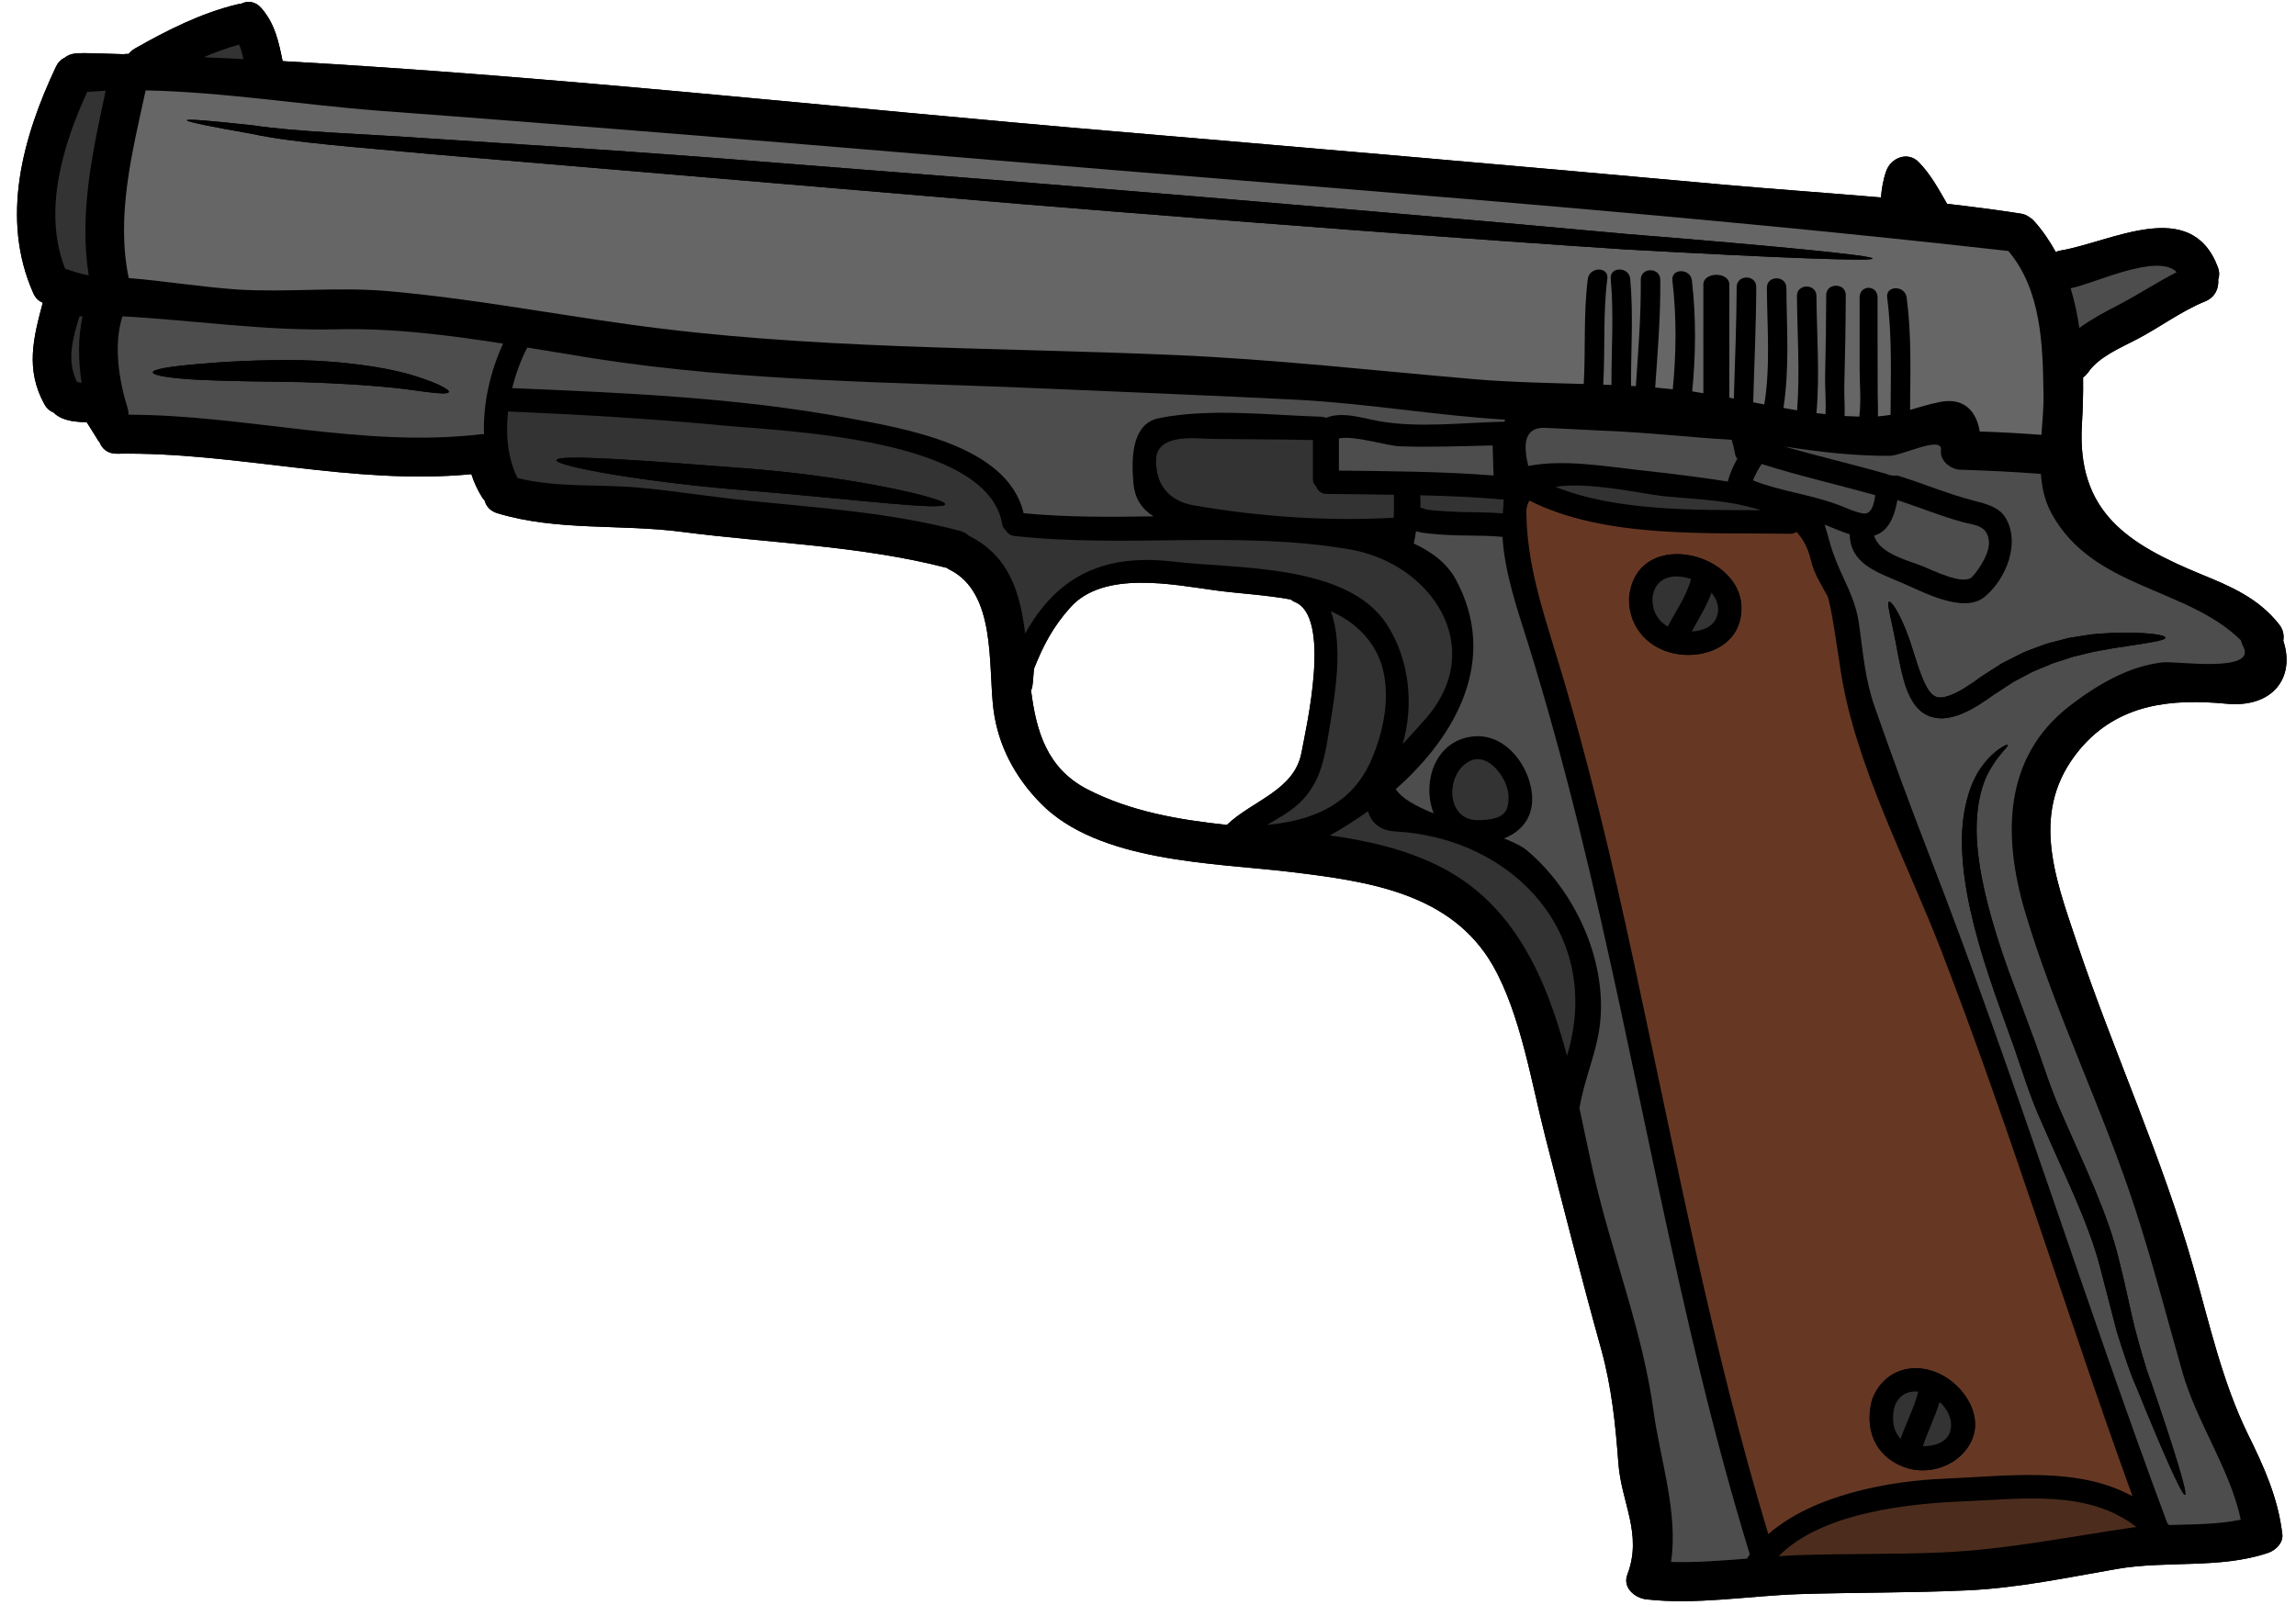<?xml version="1.0" encoding="UTF-8"?><svg xmlns="http://www.w3.org/2000/svg" xmlns:xlink="http://www.w3.org/1999/xlink" height="84.9" preserveAspectRatio="xMidYMid meet" version="1.0" viewBox="3.1 21.9 121.4 84.9" width="121.4" zoomAndPan="magnify"><g><g id="change1_1"><path d="M 60.602 63.648 C 58.449 62.539 57.887 60.555 57.617 58.414 C 57.652 58.34 57.684 58.25 57.691 58.152 C 57.734 57.859 57.738 57.562 57.77 57.273 C 58.266 56.027 58.766 55.062 59.695 54.023 C 61.457 52.051 65.133 52.82 67.32 53.117 C 68.566 53.289 69.996 53.355 71.355 53.605 C 71.41 53.652 71.465 53.695 71.531 53.723 C 73.531 54.465 72.172 60.324 71.918 61.691 C 71.547 63.707 69.324 64.23 67.969 65.527 C 65.406 65.25 62.895 64.824 60.602 63.648 Z M 113.242 41.863 C 113.34 41.793 113.422 41.711 113.504 41.602 C 114.082 40.754 115.238 40.293 116.109 39.832 C 117.32 39.199 118.438 38.348 119.711 37.832 C 120.227 37.617 120.426 37.137 120.387 36.688 C 120.453 36.508 120.461 36.289 120.371 36.039 C 118.961 32.27 114.762 34.691 112.043 35.152 C 111.953 35.168 111.871 35.195 111.797 35.227 C 111.473 34.645 111.102 34.086 110.641 33.582 C 110.562 33.492 110.477 33.43 110.395 33.379 C 110.281 33.293 110.137 33.227 109.961 33.199 C 108.664 32.996 107.355 32.828 106.051 32.68 C 105.609 31.91 105.184 31.125 104.562 30.484 C 103.992 29.887 103.09 30.23 102.836 30.941 C 102.676 31.387 102.594 31.863 102.555 32.344 C 99.766 32.102 96.969 31.91 94.211 31.664 C 83.461 30.684 72.711 29.758 61.961 28.84 C 47.375 27.602 32.703 25.949 18.043 25.133 C 17.836 24.121 17.648 23.176 16.926 22.336 C 16.598 21.953 16.176 21.93 15.84 22.102 C 15.77 22.102 15.703 22.117 15.633 22.133 C 13.715 22.598 11.938 23.5 10.223 24.473 C 10.086 24.555 9.98 24.648 9.898 24.754 C 9.812 24.746 9.727 24.754 9.637 24.766 C 9.113 24.754 8.594 24.73 8.07 24.719 C 7.738 24.711 7.406 24.699 7.078 24.73 C 6.844 24.754 6.656 24.836 6.508 24.961 C 6.336 25.035 6.176 25.188 6.066 25.414 C 4.297 29.156 3.105 33.461 4.863 37.41 C 4.984 37.68 5.164 37.832 5.363 37.906 C 4.863 39.777 4.438 41.43 5.438 43.262 C 5.562 43.492 5.738 43.641 5.93 43.715 C 6.051 43.844 6.219 43.949 6.395 44.023 C 6.809 44.191 7.242 44.223 7.684 44.23 C 7.891 44.562 8.105 44.883 8.301 45.215 C 8.324 45.234 8.336 45.258 8.359 45.277 C 8.488 45.629 8.793 45.902 9.281 45.895 C 15.578 45.785 21.73 47.582 28.023 46.977 C 28.164 47.418 28.363 47.844 28.605 48.223 C 28.641 48.27 28.676 48.32 28.719 48.359 C 28.797 48.664 29.012 48.926 29.398 49.043 C 32.551 49.996 35.902 49.605 39.145 50.027 C 43.816 50.633 48.594 50.75 53.164 51.934 C 53.211 51.969 53.266 52.008 53.328 52.035 C 55.785 53.281 55.34 57.074 55.629 59.414 C 55.875 61.34 56.777 63.008 58.117 64.375 C 61.188 67.52 67.301 67.527 71.355 68.016 C 75.383 68.504 79.82 69.105 82.031 72.957 C 83.504 75.527 84.082 79.207 84.816 82.059 C 85.785 85.82 86.734 89.566 87.777 93.309 C 88.32 95.293 88.52 97.246 88.672 99.289 C 88.824 101.375 89.965 103.027 89.145 105.176 C 88.883 105.863 89.539 106.414 90.145 106.484 C 92.793 106.785 95.559 106.297 98.23 106.207 C 101.191 106.113 104.156 106.145 107.117 106.008 C 109.785 105.887 112.383 105.336 115.012 104.879 C 117.652 104.418 120.48 104.887 123.02 104.027 C 123.422 103.895 123.836 103.496 123.777 103.035 C 123.547 101.102 122.809 99.477 121.953 97.742 C 120.605 94.98 119.938 91.969 119.105 89.031 C 117.426 83.082 114.844 77.527 112.891 71.684 C 111.734 68.238 110.398 64.742 113.062 61.539 C 115.102 59.098 117.938 58.844 120.82 59.117 C 123.242 59.352 124.48 57.762 123.828 55.785 C 123.875 55.504 123.828 55.195 123.605 54.918 C 122.508 53.527 121.047 52.91 119.449 52.258 C 115.621 50.672 112.902 48.992 113.18 44.348 C 113.227 43.543 113.254 42.711 113.242 41.863" fill="inherit"/></g><g id="change1_2"><path d="M 7.465 38.629 C 7.406 38.629 7.355 38.637 7.297 38.637 C 6.953 39.805 6.605 40.941 7.168 42.098 C 7.25 42.117 7.34 42.137 7.414 42.152 C 7.238 40.98 7.215 39.77 7.465 38.629 Z M 8.688 26.699 C 8.363 26.715 8.043 26.734 7.711 26.758 C 6.41 29.598 5.352 33.094 6.547 36.117 C 6.953 36.246 7.367 36.391 7.789 36.461 C 7.277 33.191 7.992 29.922 8.688 26.699 Z M 13.871 24.926 C 14.566 24.961 15.27 24.992 15.969 25.027 C 15.914 24.762 15.848 24.496 15.742 24.258 C 15.098 24.438 14.477 24.664 13.871 24.926 Z M 28.691 44.863 C 28.633 43.227 29.031 41.52 29.703 40.074 C 26.781 39.617 23.852 39.246 20.898 39.316 C 17.066 39.406 13.367 38.836 9.574 38.629 C 9.086 40.168 9.391 42.027 9.852 43.5 C 9.887 43.617 9.898 43.727 9.895 43.832 C 16.148 43.844 22.289 45.605 28.551 44.863 C 28.605 44.855 28.648 44.863 28.691 44.863 Z M 71.918 61.691 C 72.172 60.324 73.531 54.465 71.531 53.723 C 71.465 53.695 71.41 53.652 71.355 53.605 C 69.996 53.355 68.566 53.289 67.32 53.117 C 65.133 52.82 61.457 52.051 59.695 54.023 C 58.766 55.062 58.266 56.027 57.77 57.273 C 57.738 57.562 57.734 57.859 57.691 58.152 C 57.684 58.25 57.652 58.34 57.617 58.414 C 57.887 60.555 58.449 62.539 60.602 63.648 C 62.895 64.824 65.406 65.25 67.969 65.527 C 69.324 64.23 71.547 63.707 71.918 61.691 Z M 75.566 62.188 C 76.371 60.391 76.84 57.879 75.703 56.09 C 75.141 55.207 74.363 54.621 73.469 54.23 C 74.148 56.055 73.668 58.754 73.41 60.316 C 73.156 61.879 72.977 63.262 71.793 64.383 C 71.277 64.863 70.68 65.18 70.09 65.527 C 71.375 65.406 72.613 65.105 73.641 64.445 C 73.805 64.336 73.969 64.211 74.137 64.086 C 74.715 63.605 75.203 62.992 75.566 62.188 Z M 76.789 49.281 C 76.812 48.875 76.805 48.469 76.805 48.066 C 75.621 48.043 74.43 48.035 73.246 48.023 C 72.945 48.016 72.758 47.836 72.684 47.609 C 72.586 47.527 72.52 47.418 72.52 47.273 C 72.52 46.832 72.52 45.84 72.52 45.172 C 70.734 45.133 68.953 45.133 67.168 45.113 C 66.434 45.098 64.266 44.789 64.23 46.199 C 64.195 47.527 64.91 48.395 66.191 48.621 C 69.656 49.227 73.273 49.477 76.789 49.281 Z M 78.492 59.895 C 81.773 56.129 78.773 51.707 74.5 50.961 C 68.621 49.945 62.648 50.898 56.742 50.246 C 56.516 50.219 56.363 50.094 56.27 49.938 C 56.184 49.859 56.117 49.766 56.09 49.621 C 55.34 45.051 44.574 44.711 41.324 44.402 C 37.547 44.043 33.754 43.824 29.965 43.66 C 29.824 44.898 29.949 46.137 30.465 47.184 C 32.613 47.707 34.719 47.492 36.914 47.691 C 38.859 47.871 40.797 48.195 42.75 48.387 C 46.48 48.766 50.223 49.016 53.863 49.977 C 54.059 50.027 54.211 50.121 54.32 50.23 C 54.34 50.238 54.355 50.246 54.367 50.254 C 56.488 51.328 57.043 53.281 57.305 55.406 C 58.918 52.516 61.277 51.141 65.152 51.602 C 68.434 51.992 74.383 51.691 76.453 54.961 C 77.617 56.793 77.871 59.152 77.266 61.25 C 77.688 60.805 78.094 60.348 78.492 59.895 Z M 82.07 47.047 C 82.055 46.516 82.035 45.984 82.023 45.457 C 80.398 45.496 78.773 45.559 77.148 45.504 C 76.398 45.484 74.734 44.918 73.895 45.086 C 73.895 45.613 73.895 46.27 73.895 46.789 C 76.617 46.82 79.352 46.832 82.07 47.047 Z M 82.605 48.324 C 82.602 48.324 82.586 48.324 82.574 48.32 C 81.113 48.188 79.656 48.125 78.188 48.094 C 78.215 48.324 78.215 48.551 78.195 48.785 C 78.203 48.793 78.211 48.801 78.215 48.809 C 78.133 48.676 78.41 48.82 78.52 48.844 C 78.711 48.875 78.898 48.898 79.09 48.91 C 79.531 48.945 79.969 48.965 80.41 48.98 C 81.129 49 81.848 48.984 82.566 49.055 C 82.566 49.02 82.566 48.984 82.566 48.953 C 82.586 48.785 82.594 48.566 82.605 48.324 Z M 82.641 44.211 C 82.656 44.176 82.668 44.133 82.684 44.094 C 78.992 43.871 75.34 43.23 71.637 43.039 C 67.316 42.82 62.992 42.656 58.668 42.461 C 50.617 42.105 42.488 42.105 34.512 40.859 C 33.344 40.672 32.156 40.473 30.98 40.281 C 30.645 40.926 30.367 41.664 30.184 42.426 C 36.066 42.676 42.07 42.922 47.871 43.996 C 50.871 44.555 56.391 45.434 57.223 49.043 C 59.512 49.262 61.801 49.246 64.094 49.207 C 63.523 48.855 63.109 48.324 63.031 47.465 C 62.93 46.344 62.859 44.32 64.375 44.016 C 67.102 43.469 70.227 43.859 72.992 43.941 C 73.082 43.949 73.152 43.969 73.219 43.996 C 74.066 43.645 75.148 44.016 75.984 44.168 C 78.105 44.547 80.441 44.25 82.582 44.203 C 82.605 44.203 82.621 44.211 82.641 44.211 Z M 82.793 64.617 C 82.91 64.211 82.883 63.797 82.73 63.398 C 82.465 62.695 81.645 61.699 80.777 62.168 C 79.512 62.848 79.543 65.277 81.23 65.277 C 81.762 65.266 82.613 65.23 82.793 64.617 Z M 85.953 77.734 C 87.906 71.34 83.121 66.215 76.895 65.875 C 76.035 65.828 75.602 65.387 75.43 64.801 C 74.773 65.277 74.094 65.703 73.41 66.082 C 75.434 66.363 77.41 66.812 79.242 67.734 C 83.164 69.719 84.855 73.613 85.953 77.734 Z M 94.961 46.156 C 94.906 46.094 94.863 46.02 94.844 45.93 C 94.801 45.668 94.742 45.414 94.664 45.16 C 92.359 45.023 90.055 44.754 87.742 44.672 C 86.766 44.629 85.785 44.566 84.809 44.527 C 83.551 44.477 83.695 45.637 83.906 46.543 C 85.793 46.18 87.926 46.559 89.773 46.762 C 91.34 46.934 92.902 47.121 94.453 47.367 C 94.57 46.941 94.742 46.543 94.961 46.156 Z M 95.512 104.262 C 95.547 104.207 95.59 104.156 95.621 104.109 C 91.746 91.484 89.75 78.422 86.578 65.621 C 85.766 62.34 84.879 59.09 83.875 55.863 C 83.332 54.141 82.656 52.188 82.543 50.293 C 81.473 50.191 80.379 50.254 79.305 50.172 C 78.91 50.137 78.41 50.121 77.969 49.996 C 77.941 50.211 77.898 50.43 77.852 50.645 C 78.809 51.086 79.629 51.699 80.09 52.574 C 82.32 56.742 80.156 60.758 76.902 63.633 C 77.199 64.121 77.969 64.539 78.906 64.918 C 78.277 63.328 78.938 61.086 80.957 60.852 C 82.566 60.664 83.785 62.145 84.059 63.598 C 84.316 64.969 83.648 65.836 82.621 66.242 C 83.152 66.449 83.586 66.66 83.844 66.883 C 86.363 69.008 88.023 72.602 87.715 75.898 C 87.562 77.527 86.859 78.945 86.613 80.516 C 86.867 81.684 87.102 82.848 87.355 83.957 C 88.312 88.168 89.945 92.242 90.531 96.531 C 90.859 98.988 91.855 101.941 91.453 104.508 C 92.785 104.543 94.137 104.438 95.484 104.328 C 95.496 104.309 95.496 104.281 95.512 104.262 Z M 85.34 47.645 C 88.5 48.926 92.656 48.875 96.195 48.883 C 95.785 48.746 95.359 48.645 94.926 48.559 C 94.895 48.551 94.859 48.551 94.824 48.539 C 93.48 48.297 92.062 48.25 90.988 48.133 C 89.945 48.016 87.121 47.367 85.34 47.645 Z M 101.609 49.055 C 102.059 49.125 102.195 48.551 102.25 48.086 C 100.246 47.527 98.223 47.066 96.246 46.441 C 96.062 46.715 95.91 47.004 95.785 47.309 L 95.793 47.309 C 97.281 47.898 98.879 48.051 100.371 48.629 C 100.77 48.785 101.191 48.984 101.609 49.055 Z M 107.391 52.395 C 107.781 51.953 108.336 51.113 108.258 50.488 C 108.16 49.656 107.473 49.676 106.875 49.512 C 105.703 49.191 104.574 48.727 103.426 48.348 C 103.273 49.18 102.98 49.996 102.195 50.23 C 102.457 51.168 103.93 51.52 104.77 51.848 C 105.258 52.043 106.945 52.902 107.391 52.395 Z M 111.039 44.898 C 111.094 44.16 111.164 43.426 111.148 42.738 C 111.113 40.156 111.039 37.238 109.289 35.172 C 109.199 35.16 109.078 35.145 108.852 35.125 C 91.137 33.137 73.316 31.855 55.551 30.363 C 44.738 29.453 33.934 28.559 23.113 27.754 C 19.172 27.457 14.902 26.762 10.801 26.68 C 10.098 29.93 9.219 33.301 9.906 36.605 C 11.828 36.762 13.727 37.078 15.652 37.211 C 18.281 37.375 20.941 37.066 23.57 37.293 C 27.844 37.664 32.047 38.457 36.293 39.047 C 45.777 40.383 55.559 40.258 65.117 40.672 C 70.469 40.898 75.719 41.496 81.039 41.953 C 82.984 42.117 84.918 42.152 86.84 42.207 C 86.945 40.355 86.82 38.492 87.055 36.645 C 87.145 36 88.176 35.984 88.086 36.645 C 87.852 38.504 87.977 40.375 87.871 42.242 C 88.016 42.25 88.16 42.254 88.305 42.262 C 88.297 40.391 88.438 38.52 88.266 36.645 C 88.203 35.984 89.234 35.992 89.297 36.645 C 89.469 38.531 89.332 40.418 89.34 42.309 C 89.422 42.309 89.504 42.316 89.594 42.324 C 89.723 40.445 89.875 38.574 89.855 36.688 C 89.848 36.027 90.879 36.027 90.887 36.688 C 90.906 38.602 90.75 40.492 90.617 42.395 C 90.926 42.422 91.238 42.457 91.547 42.488 C 91.734 40.57 91.754 38.648 91.527 36.734 C 91.453 36.074 92.488 36.082 92.559 36.734 C 92.785 38.691 92.766 40.652 92.574 42.598 C 92.766 42.629 92.965 42.668 93.164 42.695 C 93.164 40.535 93.164 36.949 93.164 36.949 C 93.164 36.262 94.539 36.262 94.539 36.949 C 94.539 38.945 94.539 40.934 94.539 42.93 C 94.617 42.945 94.699 42.957 94.777 42.977 C 94.832 41.012 94.918 39.039 94.926 37.078 C 94.934 36.41 95.965 36.41 95.961 37.078 C 95.953 39.109 95.855 41.141 95.801 43.176 C 95.992 43.211 96.188 43.254 96.387 43.289 C 96.719 41.25 96.535 39.18 96.523 37.121 C 96.516 36.453 97.547 36.453 97.555 37.121 C 97.57 39.246 97.727 41.375 97.398 43.473 C 97.641 43.516 97.879 43.562 98.121 43.598 C 98.277 41.582 98.129 39.57 98.113 37.555 C 98.105 36.887 99.141 36.887 99.145 37.555 C 99.16 39.617 99.324 41.684 99.145 43.75 C 99.305 43.77 99.465 43.789 99.621 43.805 C 99.66 43.121 99.586 42.371 99.602 41.762 C 99.637 40.344 99.656 38.926 99.66 37.508 C 99.66 36.844 100.695 36.844 100.695 37.508 C 100.688 39.102 100.66 40.707 100.617 42.305 C 100.605 42.812 100.652 43.363 100.633 43.902 C 100.895 43.914 101.148 43.926 101.41 43.934 C 101.516 43.094 101.426 42.145 101.426 41.387 C 101.426 40.027 101.426 37.637 101.426 37.637 C 101.426 36.949 102.375 36.949 102.375 37.637 C 102.375 39.016 102.375 40.961 102.383 42.715 C 102.383 43.129 102.406 43.527 102.395 43.922 C 102.629 43.906 102.848 43.871 103.062 43.84 C 103.07 41.766 103.152 39.695 102.883 37.637 C 102.801 36.977 103.832 36.984 103.914 37.637 C 104.176 39.613 104.109 41.594 104.094 43.578 C 104.59 43.434 105.094 43.273 105.691 43.156 C 106.992 42.902 107.617 43.707 107.777 44.719 C 108.863 44.754 109.949 44.816 111.039 44.898 Z M 115.855 101.031 C 112.375 91.438 109.406 81.652 105.73 72.141 C 103.93 67.48 101.219 62.402 100.434 57.438 C 100.289 56.496 99.902 53.742 99.719 53.406 C 99.387 52.805 98.992 52.188 98.844 51.504 C 98.707 50.906 98.445 50.426 98.094 50.031 C 98.004 50.09 97.902 50.129 97.77 50.129 C 93.387 50.059 87.969 50.391 83.965 48.375 C 83.875 48.539 83.805 48.727 83.805 48.953 C 83.824 51.656 84.633 54.066 85.406 56.613 C 87.059 61.988 88.348 67.48 89.531 72.98 C 91.699 83.047 93.625 93.172 96.598 103.035 C 98.988 100.941 103.027 100.219 105.91 100.102 C 109.285 99.965 112.945 99.434 115.855 101.031 Z M 115.703 102.707 C 115.828 102.684 115.945 102.676 116.07 102.664 C 113.504 100.672 110.082 101.168 106.938 101.301 C 104.109 101.41 99.402 101.879 97.145 104.207 C 97.508 104.18 97.871 104.156 98.23 104.145 C 100.766 104.055 103.297 104.117 105.82 104 C 109.176 103.848 112.402 103.191 115.703 102.707 Z M 118.191 36.293 C 117.191 35.242 113.684 36.957 112.594 37.141 C 112.594 37.141 112.59 37.141 112.582 37.141 C 112.793 37.824 112.938 38.523 113.043 39.242 C 113.676 38.781 114.379 38.406 115.066 38.051 C 116.133 37.5 117.121 36.84 118.191 36.293 Z M 117.445 56.93 C 118.148 56.848 122.527 57.527 121.691 56.055 C 121.637 55.953 121.609 55.855 121.582 55.758 C 118.719 52.949 113.801 53.047 111.605 49.109 C 111.23 48.449 111.066 47.719 111.012 46.965 C 109.594 46.852 108.184 46.785 106.758 46.742 C 106.25 46.73 105.664 46.281 105.727 45.711 C 105.82 44.898 103.676 46 103.016 46.008 C 101.438 46.012 99.867 45.863 98.305 45.641 C 98.023 45.602 97.75 45.559 97.469 45.52 C 99.25 46.035 101.059 46.453 102.848 46.965 C 102.902 46.977 102.938 47.004 102.98 47.023 C 103.062 47.023 103.145 47.039 103.223 47.066 C 103.316 47.047 103.422 47.039 103.535 47.082 C 104.871 47.5 106.164 48.051 107.527 48.395 C 108.094 48.539 108.809 48.727 109.133 49.27 C 109.945 50.609 109.176 52.516 108.051 53.453 C 106.91 54.402 104.734 53.172 103.629 52.711 C 102.297 52.145 100.93 51.699 100.902 50.156 C 100.445 50.02 100.008 49.812 99.574 49.648 C 99.738 50.129 99.848 50.66 100.035 51.176 C 100.543 52.594 101.191 53.441 101.395 54.906 C 101.617 56.469 101.707 57.805 102.223 59.281 C 103.145 61.918 104.109 64.547 105.121 67.148 C 109.637 78.801 113.332 90.742 117.695 102.457 C 117.723 102.484 117.75 102.512 117.777 102.539 C 117.785 102.547 117.785 102.547 117.785 102.555 C 119.062 102.512 120.359 102.527 121.582 102.27 C 121.012 99.594 119.258 97.137 118.5 94.488 C 117.688 91.633 116.945 88.754 116.027 85.926 C 114.293 80.562 111.77 75.504 110.164 70.09 C 109.004 66.152 108.996 61.969 112.531 59.234 C 113.965 58.133 115.617 57.141 117.445 56.93 Z M 123.828 55.785 C 124.48 57.762 123.242 59.352 120.82 59.117 C 117.938 58.844 115.102 59.098 113.062 61.539 C 110.398 64.742 111.734 68.238 112.891 71.684 C 114.844 77.527 117.426 83.082 119.105 89.031 C 119.938 91.969 120.605 94.98 121.953 97.742 C 122.809 99.477 123.547 101.102 123.777 103.035 C 123.836 103.496 123.422 103.895 123.02 104.027 C 120.48 104.887 117.652 104.418 115.012 104.879 C 112.383 105.336 109.785 105.887 107.117 106.008 C 104.156 106.145 101.191 106.113 98.23 106.207 C 95.559 106.297 92.793 106.785 90.145 106.484 C 89.539 106.414 88.883 105.863 89.145 105.176 C 89.965 103.027 88.824 101.375 88.672 99.289 C 88.52 97.246 88.32 95.293 87.777 93.309 C 86.734 89.566 85.785 85.82 84.816 82.059 C 84.082 79.207 83.504 75.527 82.031 72.957 C 79.82 69.105 75.383 68.504 71.355 68.016 C 67.301 67.527 61.188 67.52 58.117 64.375 C 56.777 63.008 55.875 61.34 55.629 59.414 C 55.34 57.074 55.785 53.281 53.328 52.035 C 53.266 52.008 53.211 51.969 53.164 51.934 C 48.594 50.75 43.816 50.633 39.145 50.027 C 35.902 49.605 32.551 49.996 29.398 49.043 C 29.012 48.926 28.801 48.664 28.719 48.359 C 28.676 48.32 28.641 48.27 28.605 48.223 C 28.367 47.844 28.164 47.418 28.023 46.977 C 21.73 47.582 15.578 45.785 9.281 45.895 C 8.793 45.902 8.488 45.629 8.359 45.277 C 8.336 45.258 8.324 45.234 8.301 45.215 C 8.105 44.883 7.891 44.562 7.684 44.23 C 7.242 44.223 6.809 44.191 6.395 44.023 C 6.219 43.949 6.051 43.844 5.93 43.715 C 5.738 43.641 5.562 43.492 5.441 43.262 C 4.438 41.43 4.863 39.777 5.363 37.906 C 5.164 37.832 4.984 37.68 4.863 37.41 C 3.105 33.461 4.297 29.156 6.066 25.414 C 6.176 25.188 6.336 25.035 6.508 24.961 C 6.656 24.836 6.844 24.754 7.078 24.73 C 7.406 24.699 7.738 24.711 8.07 24.719 C 8.594 24.73 9.113 24.754 9.637 24.766 C 9.727 24.754 9.812 24.746 9.898 24.754 C 9.98 24.648 10.086 24.555 10.223 24.473 C 11.938 23.5 13.715 22.598 15.633 22.133 C 15.703 22.117 15.77 22.102 15.84 22.102 C 16.176 21.93 16.598 21.953 16.926 22.336 C 17.648 23.176 17.836 24.121 18.043 25.133 C 32.703 25.949 47.375 27.602 61.961 28.84 C 72.711 29.758 83.461 30.684 94.211 31.664 C 96.969 31.91 99.766 32.102 102.555 32.344 C 102.594 31.863 102.676 31.387 102.836 30.941 C 103.09 30.23 103.992 29.887 104.562 30.484 C 105.184 31.125 105.609 31.91 106.051 32.68 C 107.355 32.828 108.664 33 109.957 33.199 C 110.137 33.227 110.281 33.293 110.391 33.379 C 110.477 33.434 110.562 33.492 110.641 33.582 C 111.102 34.086 111.473 34.645 111.797 35.227 C 111.871 35.195 111.953 35.168 112.043 35.152 C 114.762 34.691 118.961 32.27 120.371 36.039 C 120.461 36.289 120.453 36.508 120.387 36.688 C 120.426 37.137 120.227 37.617 119.711 37.832 C 118.438 38.348 117.32 39.199 116.109 39.832 C 115.238 40.293 114.082 40.754 113.504 41.602 C 113.422 41.711 113.34 41.793 113.242 41.863 C 113.254 42.711 113.227 43.543 113.18 44.348 C 112.902 48.992 115.621 50.672 119.449 52.258 C 121.047 52.91 122.504 53.527 123.605 54.918 C 123.828 55.195 123.875 55.504 123.828 55.785" fill="inherit"/></g><g id="change2_1"><path d="M 117.598 55.621 C 117.59 55.469 116.52 55.312 114.742 55.375 C 114.293 55.406 113.805 55.414 113.281 55.512 C 113.02 55.551 112.754 55.594 112.477 55.641 C 112.203 55.711 111.914 55.785 111.625 55.863 C 111.336 55.926 111.047 56.039 110.75 56.152 C 110.453 56.27 110.152 56.359 109.855 56.523 C 109.555 56.676 109.25 56.832 108.945 56.984 C 108.672 57.164 108.395 57.344 108.113 57.52 L 107.906 57.652 L 107.77 57.742 L 107.68 57.809 C 107.551 57.906 107.426 58.004 107.297 58.078 C 107.047 58.25 106.793 58.41 106.547 58.527 C 106.297 58.648 106.055 58.746 105.852 58.773 C 105.637 58.809 105.496 58.781 105.367 58.699 C 105.094 58.539 104.859 58.066 104.691 57.617 C 104.52 57.168 104.383 56.715 104.246 56.297 C 103.742 54.609 103.117 53.641 102.973 53.727 C 102.836 53.805 103.156 54.797 103.453 56.504 C 103.535 56.93 103.629 57.402 103.777 57.926 C 103.855 58.188 103.949 58.465 104.09 58.746 C 104.23 59.027 104.426 59.344 104.773 59.594 C 105.121 59.84 105.602 59.93 105.988 59.875 C 106.379 59.832 106.719 59.703 107.031 59.559 C 107.355 59.406 107.652 59.234 107.934 59.043 C 108.086 58.953 108.219 58.848 108.359 58.754 L 108.457 58.684 C 108.457 58.684 108.512 58.645 108.535 58.629 L 108.746 58.496 C 109.023 58.312 109.297 58.133 109.574 57.953 C 109.836 57.816 110.102 57.68 110.355 57.543 C 110.605 57.391 110.895 57.301 111.156 57.184 C 111.418 57.074 111.68 56.957 111.945 56.883 C 112.211 56.797 112.465 56.715 112.711 56.633 C 112.973 56.57 113.223 56.516 113.461 56.453 C 113.938 56.324 114.402 56.273 114.824 56.184 C 116.512 55.926 117.598 55.793 117.598 55.621 Z M 118.633 100.957 C 118.781 100.906 118.086 98.637 116.848 95.023 C 116.504 94.121 116.25 93.137 115.961 92.078 C 115.699 90.992 115.473 89.836 115.148 88.562 C 114.555 86.07 113.281 83.488 112.148 80.875 C 111.562 79.586 111.137 78.203 110.668 76.914 C 110.188 75.629 109.727 74.383 109.289 73.207 C 108.445 70.852 107.848 68.676 107.668 66.832 C 107.48 64.988 107.789 63.504 108.312 62.621 C 108.809 61.738 109.324 61.375 109.258 61.293 C 109.23 61.266 109.09 61.328 108.852 61.477 C 108.609 61.637 108.266 61.934 107.934 62.379 C 107.234 63.27 106.75 64.918 106.848 66.887 C 106.922 68.863 107.473 71.137 108.273 73.551 C 108.672 74.762 109.141 76.016 109.594 77.293 C 110.047 78.59 110.445 79.938 111.074 81.309 C 112.25 84.039 113.488 86.449 114.129 88.871 C 114.445 90.09 114.742 91.238 115.023 92.32 C 115.367 93.414 115.691 94.438 116.078 95.305 C 117.516 98.852 118.48 101.004 118.633 100.957 Z M 121.691 56.055 C 122.527 57.527 118.148 56.848 117.445 56.93 C 115.617 57.141 113.965 58.133 112.531 59.234 C 108.996 61.969 109.004 66.152 110.164 70.09 C 111.77 75.504 114.293 80.562 116.027 85.926 C 116.945 88.754 117.688 91.633 118.5 94.488 C 119.258 97.137 121.012 99.594 121.582 102.27 C 120.359 102.527 119.062 102.512 117.785 102.555 C 117.785 102.547 117.785 102.547 117.777 102.539 C 117.75 102.512 117.723 102.484 117.695 102.457 C 113.332 90.742 109.637 78.801 105.121 67.148 C 104.109 64.547 103.145 61.918 102.223 59.281 C 101.707 57.805 101.617 56.469 101.395 54.906 C 101.191 53.441 100.543 52.594 100.035 51.176 C 99.848 50.66 99.738 50.129 99.574 49.648 C 100.008 49.812 100.445 50.02 100.902 50.156 C 100.93 51.699 102.297 52.145 103.629 52.711 C 104.734 53.172 106.91 54.402 108.051 53.453 C 109.176 52.516 109.945 50.609 109.133 49.27 C 108.809 48.727 108.094 48.539 107.527 48.395 C 106.164 48.051 104.871 47.5 103.535 47.082 C 103.422 47.039 103.316 47.047 103.223 47.066 C 103.145 47.039 103.062 47.023 102.98 47.023 C 102.938 47.004 102.902 46.977 102.848 46.965 C 101.059 46.453 99.25 46.035 97.469 45.52 C 97.75 45.559 98.023 45.602 98.305 45.641 C 99.867 45.863 101.438 46.012 103.016 46.008 C 103.676 46 105.82 44.898 105.727 45.711 C 105.664 46.281 106.25 46.73 106.758 46.742 C 108.184 46.785 109.594 46.852 111.012 46.965 C 111.066 47.719 111.23 48.449 111.605 49.109 C 113.801 53.047 118.719 52.949 121.582 55.758 C 121.609 55.855 121.637 55.953 121.691 56.055" fill="#4d4d4d"/></g><g id="change1_3"><path d="M 116.848 95.023 C 118.086 98.637 118.781 100.906 118.633 100.957 C 118.48 101.004 117.516 98.852 116.078 95.305 C 115.691 94.438 115.367 93.414 115.023 92.32 C 114.742 91.238 114.445 90.09 114.129 88.871 C 113.488 86.449 112.25 84.039 111.074 81.309 C 110.445 79.938 110.047 78.59 109.594 77.293 C 109.141 76.016 108.672 74.762 108.273 73.551 C 107.473 71.137 106.922 68.863 106.848 66.887 C 106.75 64.918 107.234 63.27 107.934 62.379 C 108.266 61.934 108.609 61.637 108.852 61.477 C 109.09 61.328 109.23 61.266 109.258 61.293 C 109.324 61.375 108.809 61.738 108.312 62.621 C 107.789 63.504 107.48 64.988 107.668 66.832 C 107.848 68.676 108.445 70.852 109.289 73.207 C 109.727 74.383 110.188 75.629 110.668 76.914 C 111.137 78.203 111.562 79.586 112.148 80.875 C 113.281 83.488 114.555 86.07 115.148 88.562 C 115.473 89.836 115.699 90.992 115.961 92.078 C 116.25 93.137 116.504 94.121 116.848 95.023" fill="inherit"/></g><g id="change2_2"><path d="M 112.594 37.141 C 113.684 36.957 117.191 35.242 118.191 36.293 C 117.121 36.84 116.133 37.5 115.066 38.051 C 114.379 38.406 113.676 38.781 113.043 39.242 C 112.938 38.523 112.793 37.824 112.582 37.141 C 112.59 37.141 112.594 37.141 112.594 37.141" fill="#4d4d4d"/></g><g id="change1_4"><path d="M 114.742 55.375 C 116.52 55.312 117.59 55.469 117.598 55.621 C 117.598 55.793 116.512 55.926 114.824 56.184 C 114.402 56.273 113.938 56.324 113.461 56.453 C 113.223 56.516 112.973 56.57 112.711 56.633 C 112.465 56.715 112.211 56.797 111.945 56.883 C 111.68 56.957 111.418 57.074 111.156 57.184 C 110.895 57.301 110.605 57.391 110.355 57.543 C 110.102 57.68 109.836 57.816 109.574 57.953 C 109.297 58.133 109.023 58.312 108.746 58.496 L 108.535 58.629 C 108.512 58.645 108.457 58.684 108.457 58.684 L 108.359 58.754 C 108.219 58.848 108.086 58.953 107.934 59.043 C 107.652 59.234 107.355 59.406 107.031 59.559 C 106.719 59.703 106.379 59.832 105.988 59.875 C 105.602 59.93 105.121 59.84 104.773 59.594 C 104.426 59.344 104.23 59.027 104.09 58.746 C 103.949 58.465 103.855 58.188 103.777 57.926 C 103.629 57.402 103.535 56.93 103.453 56.504 C 103.156 54.797 102.836 53.805 102.973 53.727 C 103.117 53.641 103.742 54.609 104.246 56.297 C 104.383 56.715 104.52 57.168 104.691 57.617 C 104.859 58.066 105.094 58.539 105.367 58.699 C 105.496 58.781 105.637 58.809 105.852 58.773 C 106.055 58.746 106.297 58.648 106.547 58.527 C 106.793 58.41 107.047 58.25 107.297 58.078 C 107.426 58.004 107.551 57.906 107.68 57.809 L 107.77 57.742 L 107.906 57.652 L 108.113 57.52 C 108.395 57.344 108.672 57.164 108.945 56.984 C 109.25 56.832 109.555 56.676 109.855 56.523 C 110.152 56.359 110.453 56.27 110.75 56.152 C 111.047 56.039 111.336 55.926 111.625 55.863 C 111.914 55.785 112.203 55.711 112.477 55.641 C 112.754 55.594 113.02 55.551 113.281 55.512 C 113.805 55.414 114.293 55.406 114.742 55.375" fill="inherit"/></g><g id="change3_1"><path d="M 116.07 102.664 C 115.945 102.676 115.828 102.684 115.703 102.707 C 112.402 103.191 109.176 103.848 105.82 104 C 103.297 104.117 100.766 104.055 98.23 104.145 C 97.871 104.156 97.508 104.18 97.145 104.207 C 99.402 101.879 104.109 101.41 106.938 101.301 C 110.082 101.168 113.504 100.672 116.07 102.664" fill="#4c2d1d"/></g><g id="change4_1"><path d="M 95.098 54.715 C 95.965 51.223 89.574 49.504 89.234 53.551 C 89.215 55.133 90.336 56.297 91.879 56.504 C 93.207 56.68 94.742 56.137 95.098 54.715 Z M 107.379 98.012 C 107.922 96.711 106.949 95.266 105.852 94.66 C 104.352 93.82 102.645 94.328 102.07 95.973 C 101.688 97.488 102.234 98.887 103.73 99.469 C 105.113 100.008 106.812 99.375 107.379 98.012 Z M 105.73 72.141 C 109.406 81.652 112.375 91.438 115.855 101.031 C 112.945 99.434 109.285 99.965 105.91 100.102 C 103.027 100.219 98.988 100.941 96.598 103.035 C 93.625 93.172 91.699 83.047 89.531 72.98 C 88.348 67.48 87.059 61.988 85.406 56.613 C 84.633 54.066 83.824 51.656 83.805 48.953 C 83.805 48.727 83.875 48.539 83.965 48.375 C 87.969 50.391 93.387 50.059 97.77 50.129 C 97.902 50.129 98.004 50.09 98.094 50.031 C 98.445 50.426 98.707 50.906 98.844 51.504 C 98.992 52.188 99.387 52.805 99.719 53.406 C 99.902 53.742 100.289 56.496 100.434 57.438 C 101.219 62.402 103.93 67.48 105.73 72.141" fill="#663824"/></g><g id="change5_1"><path d="M 98.602 35.559 C 100.867 35.641 102.113 35.656 102.113 35.574 C 102.113 35.488 100.867 35.332 98.609 35.105 C 96.359 34.883 93.094 34.594 89.078 34.273 C 81.02 33.523 69.883 32.57 57.57 31.566 C 51.406 31.086 45.543 30.617 40.203 30.199 C 34.871 29.797 30.066 29.496 26.027 29.238 C 21.984 28.957 18.75 28.875 16.492 28.531 C 14.242 28.285 12.996 28.18 12.984 28.262 C 12.984 28.34 14.215 28.594 16.43 28.98 C 18.633 29.461 21.953 29.672 25.977 30.059 C 34.035 30.742 45.18 31.684 57.477 32.723 C 69.785 33.727 80.934 34.555 89.016 35.09 C 93.062 35.312 96.34 35.477 98.602 35.559 Z M 111.148 42.738 C 111.164 43.426 111.094 44.16 111.039 44.898 C 109.949 44.816 108.863 44.754 107.777 44.719 C 107.617 43.707 106.992 42.902 105.691 43.156 C 105.094 43.273 104.59 43.434 104.094 43.578 C 104.109 41.594 104.176 39.613 103.914 37.637 C 103.832 36.984 102.801 36.977 102.883 37.637 C 103.152 39.695 103.07 41.766 103.062 43.84 C 102.848 43.871 102.629 43.906 102.395 43.922 C 102.406 43.527 102.383 43.129 102.383 42.715 C 102.375 40.961 102.375 39.016 102.375 37.637 C 102.375 36.949 101.426 36.949 101.426 37.637 C 101.426 37.637 101.426 40.027 101.426 41.387 C 101.426 42.145 101.516 43.094 101.41 43.934 C 101.148 43.926 100.895 43.914 100.633 43.902 C 100.652 43.363 100.605 42.812 100.617 42.305 C 100.66 40.707 100.688 39.102 100.695 37.508 C 100.695 36.844 99.66 36.844 99.66 37.508 C 99.656 38.926 99.637 40.344 99.602 41.762 C 99.586 42.371 99.66 43.121 99.621 43.805 C 99.465 43.789 99.305 43.77 99.145 43.75 C 99.324 41.684 99.16 39.617 99.145 37.555 C 99.141 36.887 98.105 36.887 98.113 37.555 C 98.129 39.57 98.277 41.582 98.121 43.598 C 97.879 43.562 97.641 43.516 97.398 43.473 C 97.727 41.375 97.57 39.246 97.555 37.121 C 97.547 36.453 96.516 36.453 96.523 37.121 C 96.535 39.18 96.719 41.25 96.387 43.289 C 96.188 43.254 95.992 43.211 95.801 43.176 C 95.855 41.141 95.953 39.109 95.961 37.078 C 95.965 36.41 94.934 36.41 94.926 37.078 C 94.918 39.039 94.832 41.012 94.777 42.977 C 94.699 42.957 94.617 42.945 94.539 42.93 C 94.539 40.934 94.539 38.945 94.539 36.949 C 94.539 36.262 93.164 36.262 93.164 36.949 C 93.164 36.949 93.164 40.535 93.164 42.695 C 92.965 42.668 92.766 42.629 92.574 42.598 C 92.766 40.652 92.785 38.691 92.559 36.734 C 92.488 36.082 91.453 36.074 91.527 36.734 C 91.754 38.648 91.734 40.57 91.547 42.488 C 91.238 42.457 90.926 42.422 90.617 42.395 C 90.75 40.492 90.906 38.602 90.887 36.688 C 90.879 36.027 89.848 36.027 89.855 36.688 C 89.875 38.574 89.723 40.445 89.594 42.324 C 89.504 42.316 89.422 42.309 89.34 42.309 C 89.332 40.418 89.469 38.531 89.297 36.645 C 89.234 35.992 88.203 35.984 88.266 36.645 C 88.438 38.52 88.297 40.391 88.305 42.262 C 88.16 42.254 88.016 42.25 87.871 42.242 C 87.977 40.375 87.852 38.504 88.086 36.645 C 88.176 35.984 87.145 36 87.055 36.645 C 86.82 38.492 86.945 40.355 86.84 42.207 C 84.918 42.152 82.984 42.117 81.039 41.953 C 75.719 41.496 70.469 40.898 65.117 40.672 C 55.559 40.258 45.777 40.383 36.293 39.047 C 32.047 38.457 27.844 37.664 23.57 37.293 C 20.941 37.066 18.281 37.375 15.652 37.211 C 13.727 37.078 11.828 36.762 9.906 36.605 C 9.219 33.301 10.098 29.93 10.801 26.68 C 14.902 26.762 19.172 27.457 23.113 27.754 C 33.934 28.559 44.738 29.453 55.551 30.363 C 73.316 31.855 91.137 33.137 108.852 35.125 C 109.078 35.145 109.199 35.16 109.289 35.172 C 111.039 37.238 111.113 40.156 111.148 42.738" fill="#666"/></g><g id="change2_3"><path d="M 108.258 50.488 C 108.336 51.113 107.781 51.953 107.391 52.395 C 106.945 52.902 105.258 52.043 104.77 51.848 C 103.93 51.52 102.457 51.168 102.195 50.23 C 102.98 49.996 103.273 49.18 103.426 48.348 C 104.574 48.727 105.703 49.191 106.875 49.512 C 107.473 49.676 108.16 49.656 108.258 50.488" fill="#4d4d4d"/></g><g id="change1_5"><path d="M 104.527 95.5 C 103.996 95.445 103.496 95.656 103.27 96.305 C 103.109 96.918 103.188 97.586 103.598 97.988 C 103.883 97.152 104.309 96.367 104.527 95.5 Z M 106.23 97.551 C 106.359 96.984 106.086 96.434 105.656 96.043 C 105.414 96.84 105.031 97.59 104.773 98.383 C 105.391 98.391 106.074 98.184 106.23 97.551 Z M 105.852 94.66 C 106.949 95.266 107.922 96.711 107.379 98.012 C 106.812 99.375 105.113 100.008 103.73 99.469 C 102.234 98.887 101.688 97.488 102.07 95.973 C 102.645 94.328 104.352 93.82 105.852 94.66" fill="inherit"/></g><g id="change6_1"><path d="M 105.656 96.043 C 106.086 96.434 106.359 96.984 106.23 97.551 C 106.074 98.184 105.391 98.391 104.773 98.383 C 105.031 97.59 105.414 96.84 105.656 96.043" fill="#333"/></g><g id="change6_2"><path d="M 103.27 96.305 C 103.496 95.656 103.996 95.445 104.527 95.5 C 104.309 96.367 103.883 97.152 103.598 97.988 C 103.188 97.586 103.109 96.918 103.27 96.305" fill="#333"/></g><g id="change2_4"><path d="M 102.25 48.086 C 102.195 48.551 102.059 49.125 101.609 49.055 C 101.191 48.984 100.77 48.785 100.371 48.629 C 98.879 48.051 97.281 47.898 95.793 47.309 L 95.785 47.309 C 95.91 47.004 96.062 46.715 96.246 46.441 C 98.223 47.066 100.246 47.527 102.25 48.086" fill="#4d4d4d"/></g><g id="change1_6"><path d="M 102.113 35.574 C 102.113 35.656 100.867 35.641 98.602 35.559 C 96.34 35.477 93.062 35.312 89.016 35.09 C 80.934 34.555 69.785 33.727 57.477 32.723 C 45.18 31.684 34.035 30.742 25.977 30.059 C 21.953 29.672 18.633 29.461 16.43 28.98 C 14.215 28.594 12.984 28.34 12.984 28.262 C 12.996 28.18 14.242 28.285 16.492 28.531 C 18.75 28.875 21.984 28.957 26.027 29.238 C 30.066 29.496 34.871 29.797 40.203 30.199 C 45.543 30.617 51.406 31.086 57.57 31.566 C 69.883 32.57 81.02 33.523 89.078 34.273 C 93.094 34.594 96.359 34.883 98.609 35.105 C 100.867 35.332 102.113 35.488 102.113 35.574" fill="inherit"/></g><g id="change6_3"><path d="M 96.195 48.883 C 92.656 48.875 88.5 48.926 85.34 47.645 C 87.121 47.367 89.945 48.016 90.988 48.133 C 92.062 48.25 93.48 48.297 94.824 48.539 C 94.859 48.551 94.895 48.551 94.926 48.559 C 95.359 48.645 95.785 48.746 96.195 48.883" fill="#333"/></g><g id="change2_5"><path d="M 95.621 104.109 C 95.59 104.156 95.547 104.207 95.512 104.262 C 95.496 104.281 95.496 104.309 95.484 104.328 C 94.137 104.438 92.785 104.543 91.453 104.508 C 91.855 101.941 90.859 98.988 90.531 96.531 C 89.945 92.242 88.312 88.168 87.355 83.957 C 87.102 82.848 86.867 81.684 86.613 80.516 C 86.859 78.945 87.562 77.527 87.715 75.898 C 88.023 72.602 86.363 69.008 83.844 66.883 C 83.586 66.66 83.152 66.449 82.621 66.242 C 83.648 65.836 84.316 64.969 84.059 63.598 C 83.785 62.145 82.566 60.664 80.957 60.852 C 78.938 61.086 78.277 63.328 78.906 64.918 C 77.969 64.539 77.199 64.121 76.902 63.633 C 80.156 60.758 82.32 56.742 80.09 52.574 C 79.629 51.699 78.809 51.086 77.852 50.645 C 77.898 50.43 77.941 50.211 77.969 49.996 C 78.41 50.121 78.91 50.137 79.305 50.172 C 80.379 50.254 81.473 50.191 82.543 50.293 C 82.656 52.188 83.332 54.141 83.875 55.863 C 84.879 59.09 85.766 62.34 86.578 65.621 C 89.75 78.422 91.746 91.484 95.621 104.109" fill="#4d4d4d"/></g><g id="change1_7"><path d="M 92.512 52.523 C 91.602 52.199 90.57 52.402 90.473 53.551 C 90.461 54.223 90.762 54.738 91.281 55.035 C 91.715 54.195 92.27 53.441 92.512 52.523 Z M 93.84 54.602 C 94.059 54.105 93.914 53.633 93.594 53.246 C 93.332 53.969 92.918 54.621 92.547 55.297 C 93.074 55.27 93.625 55.086 93.84 54.602 Z M 89.234 53.551 C 89.574 49.504 95.965 51.223 95.098 54.715 C 94.742 56.137 93.207 56.68 91.879 56.504 C 90.336 56.297 89.215 55.133 89.234 53.551" fill="inherit"/></g><g id="change2_6"><path d="M 94.844 45.93 C 94.863 46.02 94.906 46.094 94.961 46.156 C 94.742 46.543 94.57 46.941 94.453 47.367 C 92.902 47.121 91.34 46.934 89.773 46.762 C 87.926 46.559 85.793 46.18 83.906 46.543 C 83.695 45.637 83.551 44.477 84.809 44.527 C 85.785 44.566 86.766 44.629 87.742 44.672 C 90.055 44.754 92.359 45.023 94.664 45.16 C 94.742 45.414 94.801 45.668 94.844 45.93" fill="#4d4d4d"/></g><g id="change6_4"><path d="M 93.594 53.246 C 93.914 53.633 94.059 54.105 93.84 54.602 C 93.625 55.086 93.074 55.27 92.547 55.297 C 92.918 54.621 93.332 53.969 93.594 53.246" fill="#333"/></g><g id="change6_5"><path d="M 90.473 53.551 C 90.57 52.402 91.602 52.199 92.512 52.523 C 92.27 53.441 91.715 54.195 91.281 55.035 C 90.762 54.738 90.461 54.223 90.473 53.551" fill="#333"/></g><g id="change6_6"><path d="M 76.895 65.875 C 83.121 66.215 87.906 71.34 85.953 77.734 C 84.855 73.613 83.164 69.719 79.242 67.734 C 77.41 66.812 75.434 66.363 73.41 66.082 C 74.094 65.703 74.773 65.277 75.43 64.801 C 75.602 65.387 76.035 65.828 76.895 65.875" fill="#333"/></g><g id="change6_7"><path d="M 82.73 63.398 C 82.883 63.797 82.91 64.211 82.793 64.617 C 82.613 65.23 81.762 65.266 81.23 65.277 C 79.543 65.277 79.512 62.848 80.777 62.168 C 81.645 61.699 82.465 62.695 82.73 63.398" fill="#333"/></g><g id="change2_7"><path d="M 82.684 44.094 C 82.668 44.133 82.656 44.176 82.641 44.211 C 82.621 44.211 82.605 44.203 82.582 44.203 C 80.441 44.25 78.105 44.547 75.984 44.168 C 75.148 44.016 74.066 43.645 73.219 43.996 C 73.152 43.969 73.082 43.949 72.992 43.941 C 70.227 43.859 67.102 43.469 64.375 44.016 C 62.859 44.32 62.93 46.344 63.031 47.465 C 63.109 48.324 63.523 48.855 64.094 49.207 C 61.801 49.246 59.512 49.262 57.223 49.043 C 56.391 45.434 50.871 44.555 47.871 43.996 C 42.07 42.922 36.066 42.676 30.184 42.426 C 30.367 41.664 30.645 40.926 30.98 40.281 C 32.156 40.473 33.344 40.672 34.512 40.859 C 42.488 42.105 50.617 42.105 58.668 42.461 C 62.992 42.656 67.316 42.82 71.637 43.039 C 75.34 43.23 78.992 43.871 82.684 44.094" fill="#4d4d4d"/></g><g id="change6_8"><path d="M 82.574 48.32 C 82.586 48.324 82.602 48.324 82.605 48.324 C 82.594 48.566 82.586 48.785 82.566 48.953 C 82.566 48.984 82.566 49.02 82.566 49.055 C 81.848 48.984 81.129 49 80.41 48.98 C 79.969 48.965 79.531 48.945 79.09 48.91 C 78.898 48.898 78.711 48.875 78.52 48.844 C 78.41 48.82 78.133 48.676 78.215 48.809 C 78.211 48.801 78.203 48.793 78.195 48.785 C 78.215 48.551 78.215 48.324 78.188 48.094 C 79.656 48.125 81.113 48.188 82.574 48.32" fill="#333"/></g><g id="change2_8"><path d="M 82.023 45.457 C 82.035 45.984 82.055 46.516 82.07 47.047 C 79.352 46.832 76.617 46.82 73.895 46.789 C 73.895 46.27 73.895 45.613 73.895 45.086 C 74.734 44.918 76.398 45.484 77.148 45.504 C 78.773 45.559 80.398 45.496 82.023 45.457" fill="#4d4d4d"/></g><g id="change6_9"><path d="M 53.074 48.566 C 53.145 48.293 48.582 47.164 42.859 46.695 C 37.191 46.254 32.551 45.902 32.516 46.238 C 32.516 46.551 37.051 47.402 42.758 47.852 C 48.441 48.32 52.996 48.918 53.074 48.566 Z M 74.5 50.961 C 78.773 51.707 81.773 56.129 78.492 59.895 C 78.094 60.348 77.688 60.805 77.266 61.25 C 77.871 59.152 77.617 56.793 76.453 54.961 C 74.383 51.691 68.434 51.992 65.152 51.602 C 61.277 51.141 58.918 52.516 57.305 55.406 C 57.043 53.281 56.488 51.328 54.367 50.254 C 54.355 50.246 54.34 50.238 54.32 50.23 C 54.211 50.121 54.059 50.027 53.863 49.977 C 50.223 49.016 46.48 48.766 42.75 48.387 C 40.797 48.195 38.859 47.871 36.914 47.691 C 34.719 47.492 32.613 47.707 30.465 47.184 C 29.949 46.137 29.824 44.898 29.965 43.66 C 33.754 43.824 37.547 44.043 41.324 44.402 C 44.574 44.711 55.34 45.051 56.09 49.621 C 56.117 49.766 56.184 49.859 56.27 49.938 C 56.363 50.094 56.516 50.219 56.742 50.246 C 62.648 50.898 68.621 49.945 74.5 50.961" fill="#333"/></g><g id="change6_10"><path d="M 76.805 48.066 C 76.805 48.469 76.812 48.875 76.789 49.281 C 73.273 49.477 69.656 49.227 66.191 48.621 C 64.91 48.395 64.195 47.527 64.23 46.199 C 64.266 44.789 66.434 45.098 67.168 45.113 C 68.953 45.133 70.734 45.133 72.52 45.172 C 72.52 45.84 72.52 46.832 72.52 47.273 C 72.52 47.418 72.586 47.527 72.684 47.609 C 72.758 47.836 72.945 48.016 73.246 48.023 C 74.43 48.035 75.621 48.043 76.805 48.066" fill="#333"/></g><g id="change6_11"><path d="M 75.703 56.09 C 76.84 57.879 76.371 60.391 75.566 62.188 C 75.203 62.992 74.715 63.605 74.137 64.086 C 73.969 64.211 73.805 64.336 73.641 64.445 C 72.613 65.105 71.375 65.406 70.09 65.527 C 70.68 65.18 71.277 64.863 71.793 64.383 C 72.977 63.262 73.156 61.879 73.41 60.316 C 73.668 58.754 74.148 56.055 73.469 54.23 C 74.363 54.621 75.141 55.207 75.703 56.09" fill="#333"/></g><g id="change1_8"><path d="M 42.859 46.695 C 48.582 47.164 53.145 48.293 53.074 48.566 C 52.996 48.918 48.441 48.32 42.758 47.852 C 37.051 47.402 32.516 46.551 32.516 46.238 C 32.551 45.902 37.191 46.254 42.859 46.695" fill="inherit"/></g><g id="change2_9"><path d="M 26.832 42.629 C 26.879 42.488 26.074 42.078 24.668 41.672 C 23.266 41.293 21.27 41.012 19.066 40.949 C 16.871 40.914 14.898 41.031 13.477 41.16 C 12.059 41.285 11.18 41.43 11.18 41.594 C 11.18 41.754 12.059 41.898 13.484 41.98 C 14.922 42.055 16.887 42.078 19.039 42.109 C 21.195 42.172 23.121 42.309 24.52 42.477 C 25.902 42.668 26.781 42.793 26.832 42.629 Z M 29.703 40.074 C 29.031 41.52 28.633 43.227 28.691 44.863 C 28.648 44.863 28.605 44.855 28.551 44.863 C 22.289 45.605 16.148 43.844 9.895 43.832 C 9.898 43.727 9.887 43.617 9.852 43.5 C 9.391 42.027 9.086 40.168 9.574 38.629 C 13.367 38.836 17.066 39.406 20.898 39.316 C 23.852 39.246 26.781 39.617 29.703 40.074" fill="#4d4d4d"/></g><g id="change1_9"><path d="M 24.668 41.672 C 26.074 42.078 26.879 42.488 26.832 42.629 C 26.781 42.793 25.902 42.668 24.52 42.477 C 23.121 42.309 21.195 42.172 19.039 42.109 C 16.887 42.078 14.922 42.055 13.484 41.98 C 12.059 41.898 11.18 41.754 11.18 41.594 C 11.18 41.43 12.059 41.285 13.477 41.16 C 14.898 41.031 16.871 40.914 19.066 40.949 C 21.27 41.012 23.266 41.293 24.668 41.672" fill="inherit"/></g><g id="change6_12"><path d="M 15.969 25.027 C 15.27 24.992 14.566 24.961 13.871 24.926 C 14.477 24.664 15.098 24.438 15.742 24.258 C 15.848 24.496 15.914 24.762 15.969 25.027" fill="#333"/></g><g id="change6_13"><path d="M 7.711 26.758 C 8.043 26.734 8.363 26.715 8.688 26.699 C 7.992 29.922 7.277 33.191 7.789 36.461 C 7.367 36.391 6.953 36.246 6.547 36.117 C 5.352 33.094 6.41 29.598 7.711 26.758" fill="#333"/></g><g id="change6_14"><path d="M 7.297 38.637 C 7.355 38.637 7.406 38.629 7.465 38.629 C 7.215 39.77 7.238 40.98 7.414 42.152 C 7.34 42.137 7.25 42.117 7.168 42.098 C 6.605 40.941 6.953 39.805 7.297 38.637" fill="#333"/></g></g></svg>